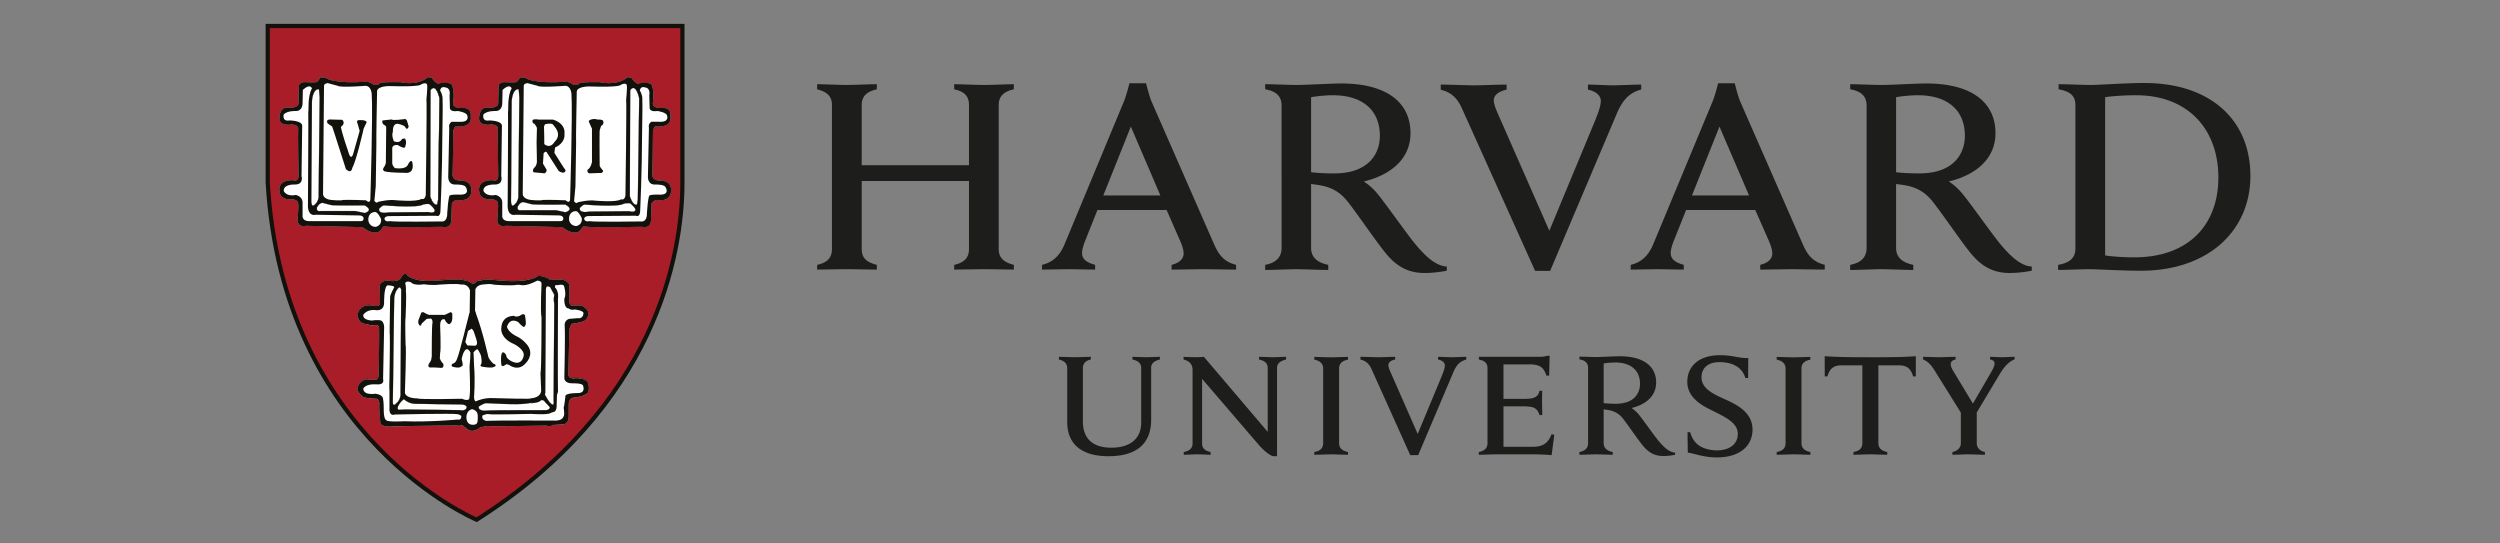 <svg width="184" height="40" fill="none" xmlns="http://www.w3.org/2000/svg"><rect width="100%" height="100%" fill="#808080" stroke="none"/><path d="M78.548 27.088c0-.309-.201-.537-.612-.626v-.2c.227 0 .986.03 1.2.03.184 0 .918-.03 1.147-.03v.2c-.382.074-.583.3-.583.626v3.92c0 1.24.682 1.942 2.108 1.942 1.228 0 2.184-.551 2.184-1.85v-4.027c0-.291-.183-.522-.643-.611v-.2c.167 0 .794.03 1.008.03.183 0 .841-.03 1.01-.03v.2c-.444.106-.642.304-.642.61v3.812c0 1.71-.995 2.693-3.142 2.693-1.999 0-3.035-.909-3.035-2.516v-3.973ZM87.123 33.27c.465-.087.649-.323.649-.612v-5.417c0-.46-.245-.666-.662-.78v-.2c.236.018.632.028.834.028.184 0 .47-.003.662-.028l4.699 5.525v-4.713c0-.29-.185-.521-.643-.612v-.2c.168 0 .773.032.987.032.187 0 .835-.032 1.006-.032v.2c-.448.106-.665.306-.665.612v6.504h-.283c-.178-.041-.515-.233-1.028-.796l-4.204-4.897v4.774c0 .29.168.52.626.611v.2c-.168 0-.773-.031-.987-.031-.186 0-.82.032-.99.032v-.2ZM124.2 31.808h.199c.105.405.336.774.661.988.338.238.868.352 1.296.352.945 0 1.545-.469 1.545-1.21 0-.767-.768-1.165-1.687-1.625-.685-.342-2.028-.907-2.028-2.207 0-1.21.923-1.963 2.399-1.963.974 0 1.431.239 2.089.208l-.013 1.468h-.201c-.263-.865-1.049-1.166-1.909-1.166-.962 0-1.322.55-1.322 1.11 0 .8.784 1.204 1.672 1.6 1 .446 2.084 1.008 2.084 2.26 0 1.185-.927 2.043-2.622 2.043-1.008 0-1.612-.288-2.142-.353l-.021-1.505ZM144.393 30.488l-1.913-3.07c-.327-.538-.577-.822-.941-.957v-.199c.262 0 .97.031 1.171.031.182 0 .947-.031 1.223-.031v.199c-.245.043-.36.166-.36.35 0 .163.111.372.222.555.11.18 1.411 2.338 1.411 2.338l1.359-2.338c.137-.234.234-.466.234-.62 0-.14-.099-.255-.33-.285v-.199c.23 0 .713.031.867.031.154 0 .71-.031.938-.031v.185c-.522.215-.849.673-1.165 1.205l-1.739 2.906-.977-.07Zm1.095-.296v2.452c0 .243.185.549.604.625v.201c-.233 0-.995-.032-1.216-.032-.185 0-.915.032-1.179.032v-.2c.42-.078.621-.383.621-.626v-2.345M108.843 26.262h4.486c.139 0 .382-.016.521-.076h.201l-.032 1.458h-.199c-.17-.459-.348-.826-1.216-.826h-1.948v2.54h1.501c.219 0 .485-.018.599-.046.338-.073.486-.261.554-.549h.201c-.015.22-.015.72-.015.87 0 .148.015.676.015.915h-.201c-.096-.287-.227-.505-.554-.585a3.01 3.01 0 0 0-.599-.056h-1.501v2.98h2.119c.925 0 1.194-.386 1.424-.93l.198.045-.198 1.498c-.688-.061-1.101-.061-1.882-.061h-2.239c-.216 0-1.007.031-1.237.031v-.2c.404-.077.64-.277.64-.664v-5.51c0-.342-.184-.556-.638-.632v-.202ZM97.385 27.134c0-.37-.22-.573-.653-.666v-.198c.24 0 1.02.03 1.246.03.19 0 .99-.03 1.235-.03v.198c-.43.093-.656.277-.656.666v5.473c0 .37.222.571.656.662v.201c-.243 0-1.011-.031-1.235-.031-.193 0-1.005.031-1.247.031v-.2c.442-.083.654-.276.654-.663v-5.473ZM131.418 27.134c0-.37-.223-.573-.655-.666v-.198c.241 0 1.02.03 1.245.03.192 0 .992-.03 1.235-.03v.198c-.429.093-.654.277-.654.666v5.473c0 .37.221.571.654.662v.201c-.241 0-1.008-.031-1.235-.031-.19 0-1.004.031-1.245.031v-.2c.441-.083.655-.276.655-.663v-5.473ZM137.653 26.293c-2.459 0-2.853-.046-3.356-.077l.005 1.485h.2c.183-.659.55-.812 1.025-.812h1.542v5.718c0 .386-.211.58-.654.662v.201c.243 0 1.062-.031 1.252-.031.225 0 .995.031 1.235.031v-.2c-.435-.092-.655-.293-.655-.663V26.89h1.53c.492 0 .845.168 1.028.812h.198l.003-1.485c-.499.03-.893.077-3.353.077ZM118.029 32.607c0 .37.235.57.669.662v.201c-.241 0-1.027-.031-1.252-.031-.192 0-.96.031-1.202.031v-.2c.402-.078.639-.276.639-.663V27.08c0-.34-.185-.555-.638-.631v-.2c.241 0 1.002.03 1.217.03.352 0 1.352-.058 1.746-.058 1.724 0 2.684.713 2.684 1.934 0 .961-.715 1.61-1.815 1.876 0 0 .251.146.501.437.304.358 1.125 1.537 1.466 1.948.34.413.775.874 1.242.895v.161a4.592 4.592 0 0 1-.856.092c-.586 0-1.053-.207-1.507-.756-.393-.478-1.059-1.47-1.451-1.971a1.64 1.64 0 0 0-1.112-.66 6.096 6.096 0 0 0-.331-.048v2.48Zm0-2.938c.23.031.567.046.901.046 1.349 0 1.774-.776 1.774-1.463 0-.972-.649-1.574-1.83-1.574-.244 0-.599.03-.845.076v2.915ZM100.941 27.158c-.157-.348-.398-.603-.81-.694v-.203c.256 0 1.142.032 1.337.032.179 0 .953-.032 1.217-.032v.198c-.234.044-.5.174-.5.413 0 .17.103.403.301.84l1.857 4.226 1.758-4.232c.139-.342.239-.607.239-.809 0-.223-.206-.378-.498-.438v-.198c.233 0 .806.032.984.032.163 0 .835-.032 1.091-.032v.203c-.438.119-.706.36-.952.932l-2.586 6.1h-.586l-2.852-6.338ZM107.573 7.922c-.299-.66-.757-1.141-1.534-1.314v-.384c.483 0 2.088.058 2.457.058.34 0 1.895-.058 2.39-.058V6.6c-.439.086-.944.33-.944.784 0 .32.199.762.568 1.59l3.522 8.008 3.333-8.022c.26-.65.454-1.146.454-1.53 0-.426-.394-.716-.947-.83v-.375c.441 0 1.513.058 1.854.058.31 0 1.583-.058 2.067-.058v.363c-.83.225-1.339.702-1.802 1.785l-4.9 11.562h-1.108l-5.41-12.012ZM60.142 19.494c.64-.146 1.09-.437 1.09-1.162v-10.6c0-.696-.419-.984-1.09-1.159v-.376c.336 0 1.783.057 2.135.057.406 0 1.923-.057 2.257-.057v.376c-.64.145-1.113.435-1.113 1.16v4.427h7.896V7.732c0-.724-.42-1.014-1.088-1.159v-.376c.334 0 1.824.057 2.228.057.35 0 1.831-.057 2.161-.057v.376c-.64.145-1.113.435-1.113 1.16v10.6c0 .695.445.987 1.113 1.16v.348c-.33 0-1.81-.029-2.16-.029-.405 0-1.895.029-2.229.029v-.347c.635-.146 1.088-.437 1.088-1.162v-5.01h-7.896v5.01c0 .725.444.988 1.113 1.162v.347c-.334 0-1.85-.029-2.257-.029-.352 0-1.799.029-2.135.029v-.347ZM151.479 19.494c.82-.146 1.271-.472 1.271-1.22V7.732c0-.726-.445-1.014-1.237-1.159v-.376c.456 0 1.941.057 2.353.057.664 0 2.516-.145 3.958-.145 4.857 0 7.806 2.712 7.806 6.837 0 4.01-3.068 6.98-8.077 6.98-1.444 0-3.156-.114-3.827-.114-.407 0-1.792.058-2.247.058v-.376Zm3.459-.699c.495.09 1.409.146 2.13.146 4.08 0 6.204-2.456 6.204-5.881 0-3.551-2.241-6.05-6.056-6.05-.78 0-1.754.058-2.278.144v11.641ZM96.496 18.236c0 .702.445 1.084 1.264 1.258v.376c-.456 0-1.942-.058-2.37-.058-.36 0-1.818.058-2.273.058v-.376c.76-.146 1.208-.524 1.208-1.258V7.769c0-.644-.348-1.05-1.207-1.196v-.376c.457 0 1.897.057 2.3.057.669 0 2.563-.111 3.31-.111 3.267 0 5.085 1.35 5.085 3.661 0 1.822-1.357 3.048-3.439 3.554 0 0 .472.275.948.83.576.677 2.167 2.954 2.81 3.734.643.781 1.468 1.654 2.351 1.694v.307c-.423.091-1.1.17-1.617.17-1.114 0-1.998-.39-2.858-1.433-.742-.905-2.04-2.827-2.783-3.777-.475-.604-1.047-1.076-2.098-1.25a10.642 10.642 0 0 0-.63-.088v4.69Zm0-5.56a14.41 14.41 0 0 0 1.705.086c2.555 0 3.357-1.47 3.357-2.77 0-1.844-1.228-2.982-3.466-2.982-.461 0-1.133.059-1.596.144v5.523ZM139.552 18.236c0 .702.447 1.084 1.266 1.258v.376c-.455 0-1.94-.058-2.367-.058-.367 0-1.82.058-2.277.058v-.376c.758-.146 1.208-.524 1.208-1.258V7.769c0-.644-.352-1.05-1.206-1.196v-.376c.458 0 1.894.057 2.301.057.669 0 2.562-.111 3.305-.111 3.272 0 5.085 1.35 5.085 3.661 0 1.822-1.353 3.048-3.437 3.554 0 0 .474.275.946.83.582.677 2.173 2.954 2.814 3.734.645.781 1.47 1.654 2.347 1.694v.307a8.676 8.676 0 0 1-1.609.17c-1.116 0-2.005-.39-2.863-1.433-.741-.905-2.035-2.827-2.784-3.777-.475-.604-1.046-1.076-2.095-1.25-.21-.035-.402-.062-.634-.088v4.69Zm0-5.56c.438.058 1.073.086 1.707.086 2.556 0 3.356-1.47 3.356-2.77 0-1.844-1.229-2.982-3.463-2.982-.465 0-1.134.059-1.6.144v5.523ZM76.696 19.491c.864-.202 1.34-.761 1.654-1.51l4.374-10.523c.185-.435.402-1.33.402-1.33h1.224s.219.897.4 1.334l4.622 10.548c.33.726.687 1.25 1.606 1.481l-.003.35c-.5 0-2.056-.028-2.41-.028-.351 0-1.837.029-2.337.029l.002-.35c.673-.166.885-.508.885-.84 0-.28-.116-.598-.257-.928l-.994-2.266h-5.092l-.91 2.279c-.102.258-.223.623-.223.87 0 .38.199.682.962.884l-.002.35c-.452 0-1.646-.028-1.925-.028l-1.979.029.001-.35Zm8.707-5.107L83.23 9.317l-2.026 5.067h4.2ZM120.022 19.491c.863-.202 1.34-.761 1.653-1.51l4.375-10.523c.186-.435.405-1.33.405-1.33h1.223s.217.897.398 1.334L132.7 18.01c.327.726.687 1.25 1.602 1.481l-.002.35c-.499 0-2.056-.028-2.412-.028-.349 0-1.834.029-2.334.029v-.35c.677-.166.886-.508.886-.84 0-.28-.115-.598-.253-.928l-.998-2.266h-5.092l-.911 2.279c-.102.258-.222.623-.222.87 0 .38.199.682.962.884v.35c-.454 0-1.646-.028-1.928-.028l-1.978.029.002-.35Zm8.707-5.107-2.176-5.067-2.024 5.067h4.2Z" fill="#1D1D1B"/><path d="M19.766 1.942h30.492v11.519c0 5.277-1.964 16.47-15.132 24.8 0 0-14.268-5.96-15.36-24.8V1.942Z" fill="#A81D28"/><path d="M19.704 1.912h30.522v11.526c0 5.28-1.967 16.478-15.147 24.813 0 0-14.282-5.962-15.375-24.813V1.912Z" stroke="#12110C" stroke-width=".307"/><path d="M42.846 16.744s-.272.866-1.481-.025l-4.152-.1s-.543.175-.617-.394c0 0 .1-1.136.049-1.235 0 0 .025-.32-.52-.32 0 0-.84.098-.864-.645 0 0-.147-.79 1.013-.764 0 0 .37.172.396-.298 0 0-.049-3.213-.025-3.458 0 0 .1-.296-.47-.346 0 0-.815.172-.914-.37 0 0-.049-.815.495-.866 0 0 .667.05.79-.123 0 0 .15.098.124-.492l.025-1.016s.072-.27.493-.244c0 0 .766.049.866-.027 0 0 .171-.22.222-.321 0 0 .396-.024.469.075 0 0 .593.395 2.842.246 0 0 .346 0 .418.1 0 0 .422.32.668-.024 0 0 .37-.076 1.482-.05 0 0 1.212.32 2.05-.371l.273.05s.345.566.592.395c0 0 .742-.073.865.074 0 0 .246.368.123 1.335 0 0-.146.419.57.419 0 0 .816-.15.715.617 0 0 .223.865-1.135.742 0 0-.174.247-.15.42 0 0-.024 2.816-.049 3.139 0 0-.024.445.568.419 0 0 .792-.051.818.666 0 0 .098.94-1.04.765 0 0-.346.05-.397.273l-.046 1.235s.023.618-.668.469c-.098 0-3.853.076-4.175-.022 0 0-.175-.025-.224.072ZM34.865 20.873s.173-.073.222-.195c0 0 .52-.05.592-.124l1.632.124s1.605.122 2.297-.374c0 0 .249 0 .422.075 0 0 .344.075.443.221l.94-.024s.543.174.493.52v.444s-.1.89.147.94h.719s.593.272.518.617c0 0 .025.493-.493.593 0 0-.52.147-.692.124 0 0-.174.221-.2.493l-.072 3.237s-.05.346.47.297c0 0 .764-.075.987.347 0 0 .198.715-.197.839l-.296.147-.644.102s-.27.023-.295.492v.863s.025.595-.445.595l-.692.05s-.173.146-.518.047c0 0-4.201.076-4.35.026l-.494.1s-.543.494-.988.122l-.346-.272s-.248.05-.345.024c-.099-.024-4.645.05-4.645.05s-.964.101-1.037-.222c0 0-.124-1.259-.075-1.41 0 0 0-.369-.222-.392 0 0-.964-.05-.989-.15 0 0-.52-.37-.37-.74 0 0 .173-.495.691-.544 0 0 .79.125.79-.098 0 0 .051-.148.051-.395 0 0 .05-2.942.024-3.139 0 0 .074-.37-.247-.37 0 0-.346.098-.567-.05 0 0-.594.025-.717-.445 0 0-.1-.296.048-.545 0 0 .273-.543 1.063-.37 0 0 .445.125.494-.195l-.023-1.188s-.1-.32.518-.492c0 0 .79.22 1.037-.174 0 0 .272-.545.492-.174 0 0 .471.446 1.756.398 0 0 2.224-.175 2.273-.078 0 0 .544.078.691.249l.149.024ZM28.148 16.744s-.273.866-1.483-.025l-4.15-.1s-.544.175-.619-.394c0 0 .1-1.136.048-1.235 0 0 .027-.322-.518-.322 0 0-.838.1-.863-.641 0 0-.149-.793 1.012-.766 0 0 .37.173.396-.297 0 0-.05-3.212-.027-3.46 0 0 .101-.294-.467-.344 0 0-.817.171-.914-.372 0 0-.05-.814.493-.865 0 0 .667.05.791-.12 0 0 .149.096.124-.498l.025-1.012s.074-.272.492-.247c0 0 .768.05.867-.025 0 0 .173-.22.22-.321 0 0 .398-.024.472.073 0 0 .591.397 2.842.248 0 0 .344 0 .419.1 0 0 .419.32.666-.026 0 0 .37-.074 1.483-.049 0 0 1.209.321 2.05-.37l.271.051s.346.566.595.394c0 0 .74-.075.864.074 0 0 .248.37.122 1.335 0 0-.147.42.57.42 0 0 .814-.147.716.616 0 0 .223.865-1.136.742 0 0-.174.248-.15.42 0 0-.024 2.816-.048 3.139 0 0-.024.441.569.419 0 0 .79-.052.814.667 0 0 .099.938-1.037.764 0 0-.346.051-.396.273l-.049 1.235s.025.618-.668.47c-.099 0-3.852.073-4.175-.023 0 0-.172-.025-.221.072Z" fill="#fff"/><path d="M42.846 16.744s-.272.866-1.481-.025l-4.152-.1s-.543.175-.617-.394c0 0 .1-1.136.049-1.235 0 0 .025-.32-.52-.32 0 0-.84.098-.864-.645 0 0-.147-.79 1.013-.764 0 0 .37.172.396-.298 0 0-.049-3.213-.025-3.458 0 0 .1-.296-.47-.346 0 0-.815.172-.914-.37 0 0-.049-.815.495-.866 0 0 .667.05.79-.123 0 0 .15.098.124-.492l.025-1.016s.072-.27.493-.244c0 0 .766.049.866-.027 0 0 .171-.22.222-.321 0 0 .396-.024.469.075 0 0 .593.395 2.842.246 0 0 .346 0 .418.1 0 0 .422.32.668-.024 0 0 .37-.076 1.482-.05 0 0 1.212.32 2.05-.371l.273.05s.345.566.592.395c0 0 .742-.073.865.074 0 0 .246.368.123 1.335 0 0-.146.419.57.419 0 0 .816-.15.715.617 0 0 .223.865-1.135.742 0 0-.174.247-.15.42 0 0-.024 2.816-.049 3.139 0 0-.024.445.568.419 0 0 .792-.051.818.666 0 0 .098.94-1.04.765 0 0-.346.05-.397.273l-.046 1.235s.023.618-.668.469c-.098 0-3.853.076-4.175-.022 0 0-.175-.025-.224.072Z" fill="#12110C"/><path d="M42.845 16.744s-.272.867-1.48-.024l-4.153-.1s-.543.175-.617-.394c0 0 .1-1.137.049-1.236 0 0 .025-.32-.52-.32 0 0-.84.099-.864-.644 0 0-.147-.79 1.013-.765 0 0 .37.173.396-.297 0 0-.05-3.213-.025-3.46 0 0 .1-.295-.47-.345 0 0-.815.172-.914-.37 0 0-.048-.816.495-.866 0 0 .667.05.79-.123 0 0 .15.098.124-.493l.026-1.015s.07-.271.493-.245c0 0 .766.049.865-.026 0 0 .171-.22.223-.321 0 0 .395-.025.469.075 0 0 .592.395 2.841.246 0 0 .347 0 .419.099 0 0 .422.32.668-.024 0 0 .37-.075 1.482-.049 0 0 1.212.32 2.05-.372l.273.049s.346.568.592.396c0 0 .742-.073.864.074 0 0 .248.37.125 1.335 0 0-.148.42.57.42 0 0 .815-.15.714.616 0 0 .222.866-1.135.742 0 0-.173.247-.15.421 0 0-.023 2.816-.048 3.138 0 0-.025.445.568.42 0 0 .792-.05.817.666 0 0 .098.94-1.04.765 0 0-.345.052-.396.273l-.048 1.236s.023.618-.666.469c-.098 0-3.854.075-4.177-.023 0 0-.175-.025-.223.072Z" stroke="#12110C" stroke-width=".013"/><path d="M38.176 6.564s.05.495.05.62c0 .123-.074 7.139-.074 7.139s.073.543-.394.816c0 0-.125.048-.149-.297l.049-7.41s.05-.917.518-.868" fill="#fff"/><path d="M38.177 6.563s.048.495.048.62c0 .124-.072 7.14-.072 7.14s.072.544-.395.816c0 0-.125.049-.15-.297l.05-7.411s.048-.917.52-.868Z" stroke="#12110C" stroke-width=".016"/><path d="M37.362 15.212s.049-6.967.026-7.09c-.026-.122.023.1.023.1s-.074-1.212.247-1.708c0 0-.1-.417-.668.1l-.024 1.013s0 .569-.518.544c0 0-.594-.026-.866.246 0 0-.148.545.42.447 0 0 .89 0 .94.368l-.05 3.732s.198.62-.493.62c0 0-.843-.053-.817.466 0 0 .174.444.89.298 0 0 .518.097.494.593v.938s-.05.373.445.396h3.854s.197.024.197-.223c0 0-.025-.197-.32-.197l-3.212-.05s-.52.174-.568-.593Z" fill="#fff"/><path d="M38.103 15.2s-.099.346.271.274h2.546l.69.15s.716-.175 0-.57c0 0-2.273.023-2.47-.025 0 0-.47-.123-.57-.147 0 0-.245-.099-.467.319Z" fill="#fff"/><path d="M38.102 15.2s-.099.347.271.275h2.546l.69.15s.718-.176 0-.57c0 0-2.272.021-2.47-.026l-.57-.148s-.245-.099-.467.32Z" stroke="#12110C" stroke-width=".016"/><path d="M42.327 15.547s-.47 0-.445.62c0 0 .05.467.543.467 0 0 .444-.073.397-.567 0 0-.273-.618-.495-.52M42.673 15.301s.222-.246.371-.246c0 0 2.471.221 2.888-.075 0 0 .373-.073.472 0 0 0 .37.296.37.47 0 0-.024.223-.47.096 0 0-2.791.028-2.94.028 0 0-.767.171-.69-.273" fill="#fff"/><path d="M42.672 15.301s.222-.247.372-.247c0 0 2.47.221 2.889-.075 0 0 .372-.073.472 0 0 0 .37.296.37.471 0 0-.024.224-.47.097 0 0-2.793.027-2.941.027 0 0-.768.172-.692-.273Z" stroke="#12110C" stroke-width=".016"/><path d="M42.994 16.102s0-.2.346-.2l3.458-.024s.322.174.322-.418c0 0 .127-2.694.138-5.659.004-.883.044-1.809.013-2.667 0 0-.077-.371-.177-.446 0 0 0-.395.421-.246 0 0 .37.024.272.595l.026.86s-.075.373.59.273c0 0 .667.1.694.346 0 0 .197.496-.592.446h-.571s-.246.147-.173.445l-.073 3.583s-.05.617.543.593c0 0 .617-.025.741.173 0 0 .423.617-.493.568 0 0-.569-.026-.692.074 0 0-.1.123-.173 1.285 0 0 .05.692-.47.616 0 0-3.434.05-3.755-.024 0 0-.346.1-.395-.173M38.547 6.34l-.074 7.933s-.024.368.593.443c0 0 .716.073.888 0 0 0 .472-.026 1.68.025 0 0 .299.299.324-.075 0 0 .195-6.421.1-7.759 0 0-.028-.567-.447-.592 0 0-1.878.151-2.05 0l-.742-.196s-.297.024-.272.22Z" fill="#fff"/><path d="M42.45 6.737s-.074 3.73-.049 3.854l-.049 3.137-.1 1.088s.15.222.273.074c0 0 .79-.2 1.284-.122 0 0 1.583.147 1.903-.102 0 0 .248.123.32-.272 0 0 .098-6.916.052-7.04 0 0 .095-.99.046-1.086 0 0-.022-.223-.443-.026 0 0 .048.199-2.297.122 0 0-.89-.024-.94.373ZM46.38 6.639l-.024 7.806s.197.694.518.621c0 0 .048-.15.072-.397l.1-7.438s-.248-1.183-.666-.592Z" fill="#fff"/><path d="m46.379 6.638-.024 7.807s.198.695.519.622c0 0 .049-.15.073-.397l.099-7.44s-.248-1.183-.667-.592Z" stroke="#12110C" stroke-width=".016"/><path d="M43.346 8.976c-.074-.197.42-.222.42-.222l.248.049a.741.741 0 0 1 .346.05c.172.272-.124.419-.124.419l-.099.322c-.025.273 0 2.62 0 2.62.05.122.247.343.247.343 0 .224-.272.175-.272.175l-.716.025c-.223-.025-.149-.273-.149-.273.247-.123.322-.57.322-.57V9.47l-.223-.494ZM40.011 11.274l-.049.766.22.37c.15.197-.097.347-.097.347l-.79-.074c-.148-.076 0-.322 0-.322.197-.122.222-.445.222-.445l-.025-1.433.025-1.038c0-.124-.197-.345-.197-.345-.172-.024-.124-.247-.124-.247.05-.124.468-.05.468-.05h1.039c.989.322.84 1.038.84 1.038.075.716-.69 1.014-.69 1.014l-.052.395.718 1.135c.123.1.099.2.099.2-.1.271-.496 0-.496 0l-.888-1.385c-.075-.1-.223.074-.223.074Zm.025-1.953c.024.545.024 1.286.024 1.286.47.371.74-.149.74-.149.617-.592 0-1.137-.097-1.284-.1-.149-.594-.025-.594-.025l-.073.172ZM34.865 20.873s.173-.073.222-.195c0 0 .52-.05.592-.124l1.632.124s1.605.122 2.297-.374c0 0 .249 0 .422.075 0 0 .344.075.443.221l.94-.024s.543.174.493.52v.444s-.1.89.147.94h.719s.593.272.518.617c0 0 .025.493-.493.593 0 0-.52.147-.692.124 0 0-.174.221-.2.493l-.072 3.237s-.05.346.47.297c0 0 .764-.075.987.347 0 0 .198.715-.197.839l-.296.147-.644.102s-.27.023-.295.492v.863s.025.595-.445.595l-.692.05s-.173.146-.518.047c0 0-4.201.076-4.35.026l-.494.1s-.543.494-.988.122l-.346-.272s-.248.05-.345.024c-.099-.024-4.645.05-4.645.05s-.964.101-1.037-.222c0 0-.124-1.259-.075-1.41 0 0 0-.369-.222-.392 0 0-.964-.05-.989-.15 0 0-.52-.37-.37-.74 0 0 .173-.495.691-.544 0 0 .79.125.79-.098 0 0 .051-.148.051-.395 0 0 .05-2.942.024-3.139 0 0 .074-.37-.247-.37 0 0-.346.098-.567-.05 0 0-.594.025-.717-.445 0 0-.1-.296.048-.545 0 0 .273-.543 1.063-.37 0 0 .445.125.494-.195l-.023-1.188s-.1-.32.518-.492c0 0 .79.22 1.037-.174 0 0 .272-.545.492-.174 0 0 .471.446 1.756.398 0 0 2.224-.175 2.273-.078 0 0 .544.078.691.249l.149.024Z" fill="#12110C"/><path d="M34.865 20.843s.171-.073.222-.196c0 0 .518-.05.592-.124l1.631.124s1.606.123 2.298-.373c0 0 .249 0 .422.075 0 0 .345.075.442.221l.941-.024s.543.175.493.52v.445s-.1.89.148.939h.717s.593.272.52.618c0 0 .025.492-.494.592 0 0-.52.148-.691.124 0 0-.174.222-.2.494l-.073 3.238s-.05.344.469.295c0 0 .765-.073.989.347 0 0 .198.716-.197.84l-.297.148-.644.1s-.27.024-.295.491v.867s.024.593-.445.593l-.692.05s-.173.147-.518.049c0 0-4.202.074-4.35.023l-.495.1s-.542.494-.987.122l-.347-.272s-.247.05-.344.027c-.1-.027-4.646.049-4.646.049s-.964.1-1.038-.223c0 0-.123-1.26-.074-1.41 0 0 0-.368-.223-.393 0 0-.963-.05-.988-.149 0 0-.52-.37-.37-.74 0 0 .173-.496.692-.546 0 0 .79.127.79-.099 0 0 .05-.147.05-.392 0 0 .05-2.942.025-3.14 0 0 .074-.372-.248-.372 0 0-.346.1-.568-.048 0 0-.593.025-.716-.445 0 0-.1-.295.049-.544 0 0 .27-.544 1.062-.37 0 0 .445.125.495-.196l-.025-1.188s-.1-.32.519-.494c0 0 .79.223 1.037-.172 0 0 .271-.544.493-.175 0 0 .471.445 1.755.398 0 0 2.225-.175 2.273-.077 0 0 .545.077.692.25l.149.023Z" stroke="#12110C" stroke-width=".013"/><path d="M35.507 30.583s.297-.15.496-.098c.198.049 3.087-.024 3.087-.024s1.26.097 1.459-.077l.294-.098s.124-.148.124-.344c0-.2.025-.867.025-.867l.076-.245s-.026-.247 0-6.846c0 0 .097-.516-.225-.84 0 0 0-.195.099-.171.1.026.05.026.05.026s.445-.126.518.047c0 0 .2.591.025.938 0 0-.05.718.324.718 0 0 .146.15.443.074 0 0 .642.075.642.27 0 0 0 .447-.445.373l-.594.048s-.395.076-.345.544c.05.47-.025 3.83-.025 3.83s0 .397.62.372c0 0 .764-.026.764.196 0 0 .197.494-.345.52 0 0-1.039-.026-.963.27 0 0-.076.693-.126.815 0 0 .102.57-.024.669 0 0-.073.32-.74.27 0 0-4.248-.023-4.916.026 0 0-.397-.05-.298-.396M34.743 30.114s.42.073.42.47c0 .394.024.617-.224.666-.247.05-.518-.024-.59-.345-.077-.322.047-.718.394-.79Z" fill="#fff"/><path d="M35.236 29.917s.444-.298.617-.247c0 0 2.248.147 2.941.026.692-.125.272-.026.272-.026s.593 0 .764-.224c0 0 .175-.047.273.125l.369.397s.028.245-.394.22c0 0-4.028 0-4.15.025 0 0-.766.122-.692-.296" fill="#fff"/><path d="M35.236 29.917s.444-.298.617-.248c0 0 2.25.148 2.942.027.692-.125.27-.027.27-.027s.595 0 .767-.224c0 0 .173-.047.272.126l.37.397s.026.246-.395.22c0 0-4.028 0-4.152.026 0 0-.765.122-.691-.297Z" stroke="#12110C" stroke-width=".016"/><path d="M29.38 21.146s.174 0 .15.296l-.051 7.461s.075.496-.345.816c0 0-.224.27-.224-.148l.101-7.61s.024-.569.37-.815" fill="#fff"/><path d="M29.381 21.145s.173 0 .15.297l-.052 7.462s.075.496-.346.816c0 0-.224.27-.224-.148l.1-7.61s.025-.57.372-.817Z" stroke="#12110C" stroke-width=".016"/><path d="M28.986 21.195s-.297.545-.272.67l-.025 1.652s-.025 1.063 0 1.187c.025.123-.025 3.236-.025 3.236s-.025.592 0 .79v1.334s-.05.595.395.444c0 0 4.349-.098 4.622-.023 0 0 .393.073.247.271 0 0 0 .175-.274.124 0 0-2.05.196-3.903.123 0 0-1.235.073-1.31-.072 0 0-.197-.025-.197-.743 0 0 0-.665-.048-.79 0 0 .048-.35-.57-.42 0 0-.864.148-.889-.37 0 0 .123-.37.964-.323 0 0 .618.1.495-.396l.073-3.654s.076-.645-.346-.671c0 0-.393-.02-.52.026 0 0-.715 0-.666-.417 0 0 .247-.446.964-.347 0 0 .543.098.568-.518 0 0-.025-1.26.27-1.309 0 0 .62.022.447.196" fill="#fff"/><path d="M29.726 29.372s.346.37.916.348l3.357.048s.373.026.35.222c0 0-.053.296-.496.197l-4.052-.049-.446.027s-.297-.05.175-.618l.196-.175Z" fill="#fff"/><path d="M29.725 29.372s.346.37.916.347l3.358.049s.372.025.35.222c0 0-.052.297-.495.199l-4.055-.05-.445.026s-.296-.05.174-.62l.197-.173Z" stroke="#12110C" stroke-width=".016"/><path d="M40.103 29.05s.297.569.445.646c0 0 .272.319.198-.249l.049-7.116s-.075-.248 0-.642l-.296-.544s-.322-.246-.322.148l-.05 7.586-.024.17Z" fill="#fff"/><path d="M40.102 29.05s.298.569.447.647c0 0 .272.32.198-.25l.05-7.118s-.075-.246 0-.64l-.297-.544s-.324-.246-.324.148l-.049 7.587-.025.17Z" stroke="#12110C" stroke-width=".016"/><path d="M34.619 25.666s.024.591-.05 1.158c-.041.314.1 1.757-.026 2.497 0 0-.022.248-.544.027 0 0-3.161.073-3.26-.027 0 0-.864.027-.939-.42 0 0 .124-3.384.05-3.51 0 0-.05-1.852 0-2.024 0 0 .074-1.705.025-1.902 0 0 .025-.396-.05-.594 0 0 0-.247.421-.1 0 0 .146.273.962.152 0 0 .594.098 1.163.023 0 0 1.259-.099 1.581 0 0 0 .495-.099.64.447l-.024 1.53.148.494.173-.123.073-.37.025-1.632s.099-.297.496-.346c0 0 .617-.075.718-.023.098.047 1.43.12 1.803.047.37-.074.443.247 1.556-.32 0 0 .297.025.297.22 0 0-.101 2.104 0 2.497 0 0 0 3.854-.077 4.125l.05 1.236s.05.544-.813.593c0 0 .543.075-2.869-.024 0 0-.542-.025-1.135.246 0 0-.123-.025-.123-.345 0 0 .097-1.16 0-2.3l-.048-1.259-.223.027Z" fill="#fff"/><path d="M32.394 23.913s.075 1.828 0 2.075l-.023.396s.098.27.246.37c0 0 .124.345-.173.321 0 0-.617-.05-.765-.026 0 0-.347 0 0-.442 0 0 .123-.176.098-.62 0 0 0-2.073.05-2.196 0 0 .05-.274-.124-.348l-.298.026-.369.345s-.075.372-.248-.023v-.2l.224-.592.148-.026s.221.149.419.2h1.162l.42-.2s.172.026.125.248c0 0 .072.57-.249.642 0 0-.198-.072-.296-.346 0 0-.321-.171-.347.396M37.854 23.247s-.937-.075-.96.938c0 0-.102.693.937 1.138 0 0 .767.37.715.838 0 0-.098.84-.914.421 0 0-.394-.199-.368-.42 0 0-.126-.273-.273-.223 0 0-.174.048-.097.864 0 0 0 .322.37 0l.195.05s.668.544 1.235-.124c0 0 .619-.568.173-1.259 0 0-.32-.492-.888-.74 0 0-.544-.25-.667-.669 0 0 .173-.742.839-.347 0 0 .248.297.395.347 0 0 .198 0 .148-.447l-.047-.367s-.05-.276-.397 0c0 0-.321.121-.396 0M34.84 22.726c.173.126.198.372.198.372.494 1.309.915 3.213.915 3.213.122.245.345.444.345.444.42.147 0 .27 0 .27-.173.075-.74-.023-.74-.023-.298-.053-.175-.149-.175-.149.125-.123.025-.619.025-.619-.025-.196-.246-.518-.246-.518-.098-.05-.272.173-.272.173s-.27.099-.297 0c-.025-.1-.197-.194-.197-.194-.297 0-.42.736-.42.736.173.619 0 .518 0 .518-.147.2-.618.053-.618.053-.222-.053-.072-.225-.072-.225.27-.047.344-.346.344-.346.124-.172.913-3.383.913-3.383.076-.15.124-.445.298-.322Zm-.393 1.63c-.026.124-.2.816-.2.816l.149.25s.396.022.543.022c.147 0 .173-.12.173-.247 0-.122-.271-.863-.271-.863l-.125-.149-.269.171ZM28.148 16.744s-.273.866-1.483-.025l-4.15-.1s-.544.175-.619-.394c0 0 .1-1.136.048-1.235 0 0 .027-.322-.518-.322 0 0-.838.1-.863-.641 0 0-.149-.793 1.012-.766 0 0 .37.173.396-.297 0 0-.05-3.212-.027-3.46 0 0 .101-.294-.467-.344 0 0-.817.171-.914-.372 0 0-.05-.814.493-.865 0 0 .667.05.791-.12 0 0 .149.096.124-.498l.025-1.012s.074-.272.492-.247c0 0 .768.05.867-.025 0 0 .173-.22.22-.321 0 0 .398-.024.472.073 0 0 .591.397 2.842.248 0 0 .344 0 .419.1 0 0 .419.32.666-.026 0 0 .37-.074 1.483-.049 0 0 1.209.321 2.05-.37l.271.051s.346.566.595.394c0 0 .74-.075.864.074 0 0 .248.37.122 1.335 0 0-.147.42.57.42 0 0 .814-.147.716.616 0 0 .223.865-1.136.742 0 0-.174.248-.15.42 0 0-.024 2.816-.048 3.139 0 0-.024.441.569.419 0 0 .79-.052.814.667 0 0 .099.938-1.037.764 0 0-.346.051-.396.273l-.049 1.235s.025.618-.668.47c-.099 0-3.852.073-4.175-.023 0 0-.172-.025-.221.072Z" fill="#12110C"/><path d="M28.148 16.744s-.273.867-1.484-.025l-4.15-.099s-.544.175-.619-.395c0 0 .1-1.136.049-1.235 0 0 .026-.322-.519-.322 0 0-.839.101-.863-.64 0 0-.148-.794 1.013-.767 0 0 .369.173.395-.296 0 0-.05-3.213-.026-3.461 0 0 .1-.295-.468-.344 0 0-.817.171-.914-.373 0 0-.05-.814.493-.864 0 0 .667.05.792-.121 0 0 .148.097.122-.497l.026-1.013s.074-.271.492-.246c0 0 .768.048.867-.025 0 0 .174-.22.22-.321 0 0 .398-.024.472.073 0 0 .591.397 2.843.248 0 0 .344 0 .418.099 0 0 .42.32.667-.026 0 0 .37-.073 1.483-.048 0 0 1.21.32 2.05-.37l.271.05s.346.566.595.394c0 0 .74-.074.866.074 0 0 .246.371.12 1.335 0 0-.147.42.57.42 0 0 .815-.147.716.616 0 0 .223.866-1.136.742 0 0-.174.248-.15.421 0 0-.024 2.816-.047 3.138 0 0-.025.443.567.42 0 0 .79-.052.816.668 0 0 .097.937-1.038.763 0 0-.345.052-.396.273l-.049 1.235s.027.619-.668.471c-.098 0-3.853.072-4.175-.024 0 0-.172-.025-.221.072Z" stroke="#12110C" stroke-width=".013"/><path d="M23.478 6.566s.05.493.05.616c0 .124-.076 7.14-.076 7.14s.076.546-.395.816c0 0-.123.05-.148-.295l.05-7.412s.049-.915.519-.865" fill="#fff"/><path d="M23.479 6.565s.05.493.05.617c0 .123-.076 7.14-.076 7.14s.075.546-.396.818c0 0-.123.05-.148-.296l.049-7.413s.05-.915.52-.866Z" stroke="#12110C" stroke-width=".016"/><path d="M22.663 15.212s.048-6.967.024-7.091c-.024-.122.024.1.024.1s-.072-1.21.248-1.705c0 0-.1-.42-.668.098l-.022 1.013s0 .569-.52.544c0 0-.594-.026-.866.248 0 0-.148.543.419.445 0 0 .89 0 .94.368l-.05 3.732s.199.617-.494.617c0 0-.84-.047-.815.472 0 0 .173.445.89.295 0 0 .518.1.496.591v.942s-.052.371.442.393h3.855s.197.025.197-.223c0 0-.025-.194-.32-.194l-3.21-.052s-.522.174-.57-.593Z" fill="#fff"/><path d="M23.33 15.262s-.098.348.27.271h2.546l.692.148s.718-.172 0-.568c0 0-2.274.026-2.472-.024l-.567-.148s-.248-.098-.47.321Z" fill="#fff"/><path d="M23.329 15.262s-.098.348.27.27h2.546l.693.15s.719-.173 0-.57c0 0-2.274.027-2.472-.024 0 0-.469-.123-.568-.147 0 0-.248-.099-.47.32Z" stroke="#12110C" stroke-width=".016"/><path d="M27.555 15.61s-.47 0-.446.614c0 0 .05.472.543.472 0 0 .445-.077.397-.568 0 0-.273-.62-.494-.518M27.9 15.36s.222-.247.371-.247c0 0 2.47.223 2.89-.073 0 0 .372-.073.47 0 0 0 .37.296.37.469 0 0-.024.224-.468.1 0 0-2.794.024-2.94.024 0 0-.767.172-.693-.273" fill="#fff"/><path d="M27.9 15.36s.221-.247.37-.247c0 0 2.47.223 2.891-.073 0 0 .373-.074.47 0 0 0 .37.296.37.47 0 0-.024.224-.467.1 0 0-2.794.024-2.943.024 0 0-.767.172-.692-.274Z" stroke="#12110C" stroke-width=".016"/><path d="M28.295 16.102s0-.196.344-.196l3.462-.026s.32.17.32-.42c0 0 .127-2.694.138-5.66.005-.882.043-1.808.01-2.666 0 0-.074-.37-.173-.446 0 0 0-.395.422-.245 0 0 .368.023.27.591l.024.865s-.074.37.593.272c0 0 .667.099.69.346 0 0 .2.495-.59.445h-.567s-.248.147-.174.445l-.074 3.582s-.051.617.544.594c0 0 .617-.025.74.172 0 0 .42.618-.494.569 0 0-.569-.026-.692.072 0 0-.098.126-.172 1.286 0 0 .048.692-.47.617 0 0-3.435.048-3.754-.025 0 0-.348.1-.397-.172M23.847 6.341l-.072 7.932s-.025.368.592.443c0 0 .718.074.89 0 0 0 .468-.024 1.68.025 0 0 .296.295.32-.073 0 0 .198-6.426.1-7.759 0 0-.025-.568-.447-.593 0 0-1.876.148-2.049 0l-.74-.198s-.298.024-.274.223Z" fill="#fff"/><path d="m31.679 6.638-.024 7.808s.198.694.52.62c0 0 .05-.149.073-.398l.1-7.437s-.247-1.186-.67-.593Z" fill="#fff" stroke="#12110C" stroke-width=".016"/><path d="m31.679 6.638-.024 7.808s.198.694.52.62c0 0 .05-.149.073-.398l.1-7.437s-.247-1.186-.67-.593Z" stroke="#12110C" stroke-width=".016"/><path d="M27.753 6.705s-.074 3.73-.051 3.855l-.047 3.138-.1 1.084s.147.226.271.076c0 0 .792-.196 1.285-.123 0 0 1.582.15 1.902-.099 0 0 .247.123.322-.272 0 0 .098-6.917.049-7.041 0 0 .1-.987.049-1.085 0 0-.025-.225-.443-.028 0 0 .048.2-2.298.126 0 0-.89-.026-.939.369" fill="#fff"/><path d="m26.99 8.99-.223.471s-.542 2.395-.838 2.889c0 0-.05.495-.47.099 0 0-.964-3.038-1.013-3.138l-.322-.222s-.195-.272.15-.296l.913.024s.296.247-.098.522c0 0 .049.394.568 1.9 0 0 .147.568.32.147l.495-1.754-.148-.519s-.15-.247.074-.27c0 0 .52-.05.592.147M28.424 9.386l-.026 2.619-.072.197s-.248.32-.076.346c0 0-.22.149 1.58.173 0 0 .694.123.52-.767 0 0-.073-.32-.322.15 0 0-.074.393-.961.27 0 0-.198-.172-.198-.37v-1.087s-.027-.273.394-.245c0 0 .47.295.544.17 0 0 .172-.394 0-.641 0 0-.223-.024-.247.075 0 0-.149.295-.569.122 0 0-.197-.395-.074-.716 0 0-.048-.618.372-.568 0 0 .494.098.542.248 0 0 .123.297.248-.049l-.125-.422s-.072-.173-.196-.123c0 0-.84.123-.94.023l-.668.075s-.098.248.2.37c0 0 .074.05.074.15Z" fill="#12110C"/></svg>